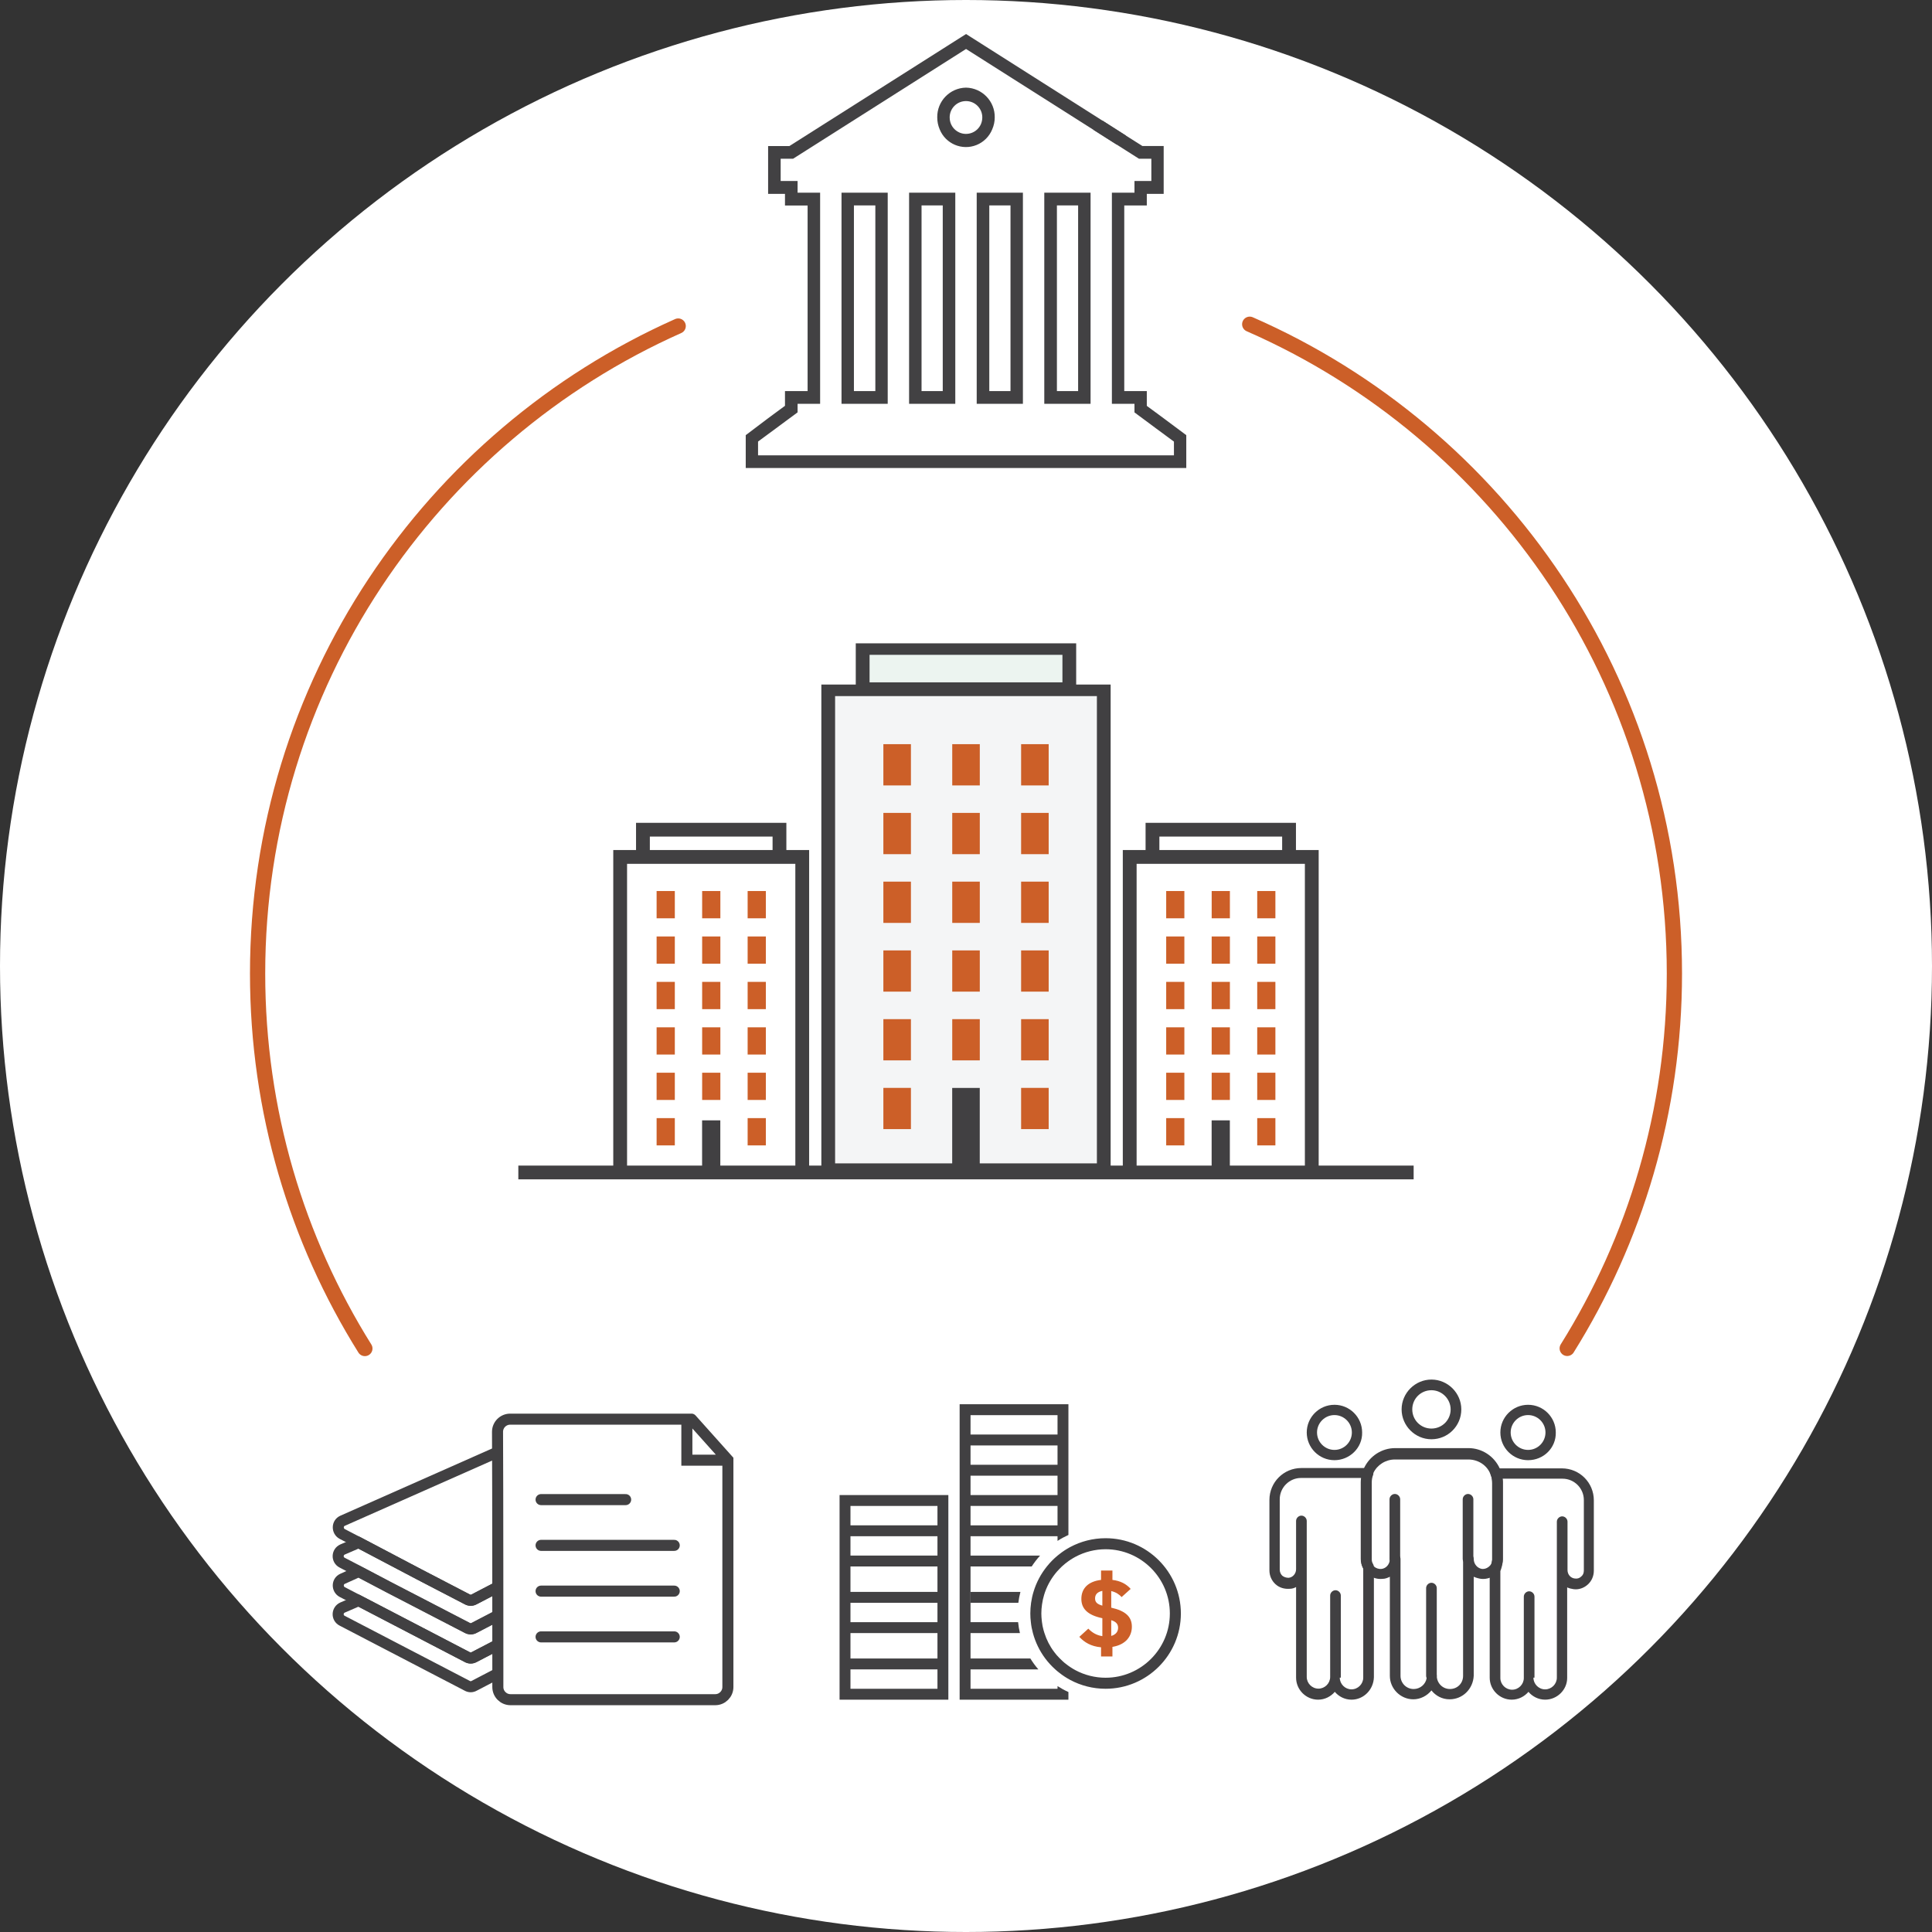<svg xmlns="http://www.w3.org/2000/svg" xmlns:xlink="http://www.w3.org/1999/xlink" id="Layer_1" x="0px" y="0px" viewBox="0 0 255 255" style="enable-background:new 0 0 255 255;" xml:space="preserve"><rect x="0" y="0" width="255" height="255" fill="#333333" stroke="none"/><g>	<circle style="fill:#FFFFFF;" cx="127.5" cy="127.5" r="127.5"></circle>	<g>		<g>			<path style="fill:#414042;" d="M188.932,182.085c-2.157,0-3.937,1.779-3.937,3.937c0,2.157,1.779,3.942,3.937,3.942    c2.157,0,3.942-1.735,3.942-3.942C192.874,183.865,191.09,182.085,188.932,182.085z M188.932,188.552    c-1.406,0-2.53-1.123-2.53-2.53s1.123-2.53,2.53-2.53c1.406,0,2.535,1.173,2.535,2.53    C191.468,187.428,190.339,188.552,188.932,188.552z"></path>		</g>		<g>			<path style="fill:#414042;" d="M181.327,206.735c-0.015-0.104-0.05-0.199-0.084-0.269c-0.139-0.233-0.189-0.423-0.189-0.656    v-10.13c0-0.328,0.05-0.701,0.189-1.029c0.02-0.075,0.03-0.154,0.025-0.239c-0.005-0.129-0.035-0.258-0.12-0.373    c-0.139-0.184-0.328-0.278-0.562-0.278h-8.818c-2.341,0-4.22,1.874-4.22,4.22v9.285c0,0.701,0.283,1.357,0.8,1.829    c0.512,0.467,1.173,0.656,1.874,0.606c0.328,0,0.611-0.095,0.845-0.233v11.96c0,1.596,1.312,2.908,2.908,2.908    c0.89,0,1.685-0.423,2.202-1.034c0.517,0.611,1.312,1.034,2.207,1.034c1.591,0,2.903-1.312,2.953-2.957v-14.112    c0-0.05,0-0.05,0-0.095v-0.328C181.337,206.804,181.332,206.77,181.327,206.735z M179.93,207.172c0,0.045,0,0.045,0,0.045v14.211    c0,0.845-0.706,1.546-1.551,1.546c-0.84,0-1.546-0.701-1.546-1.546h0.139v-10.831c0-0.378-0.328-0.706-0.701-0.706    c-0.378,0-0.706,0.328-0.706,0.706v10.737c0,0.845-0.701,1.546-1.546,1.546s-1.546-0.701-1.546-1.546v-20.589    c0-0.373-0.328-0.701-0.706-0.701c-0.373,0-0.701,0.328-0.701,0.701v6.377c0,0.567-0.423,1.079-0.984,1.128    c-0.328,0-0.611-0.095-0.845-0.283c-0.189-0.189-0.328-0.467-0.328-0.796v-9.285c0-1.546,1.268-2.814,2.813-2.814h7.973    c-0.05,0.233-0.05,0.423-0.05,0.611v10.126c0,0.403,0.084,0.8,0.258,1.163c0.005,0.01,0.01,0.025,0.02,0.04    c0,0.005,0,0.015,0.005,0.02L179.93,207.172L179.93,207.172z"></path>		</g>		<g>			<path style="fill:#414042;" d="M176.132,185.415c-2.018,0-3.658,1.64-3.658,3.653c0,2.018,1.641,3.658,3.658,3.658    c2.013,0,3.703-1.641,3.653-3.658C179.786,187.056,178.146,185.415,176.132,185.415z M176.132,191.37    c-1.268,0-2.301-1.034-2.301-2.301c0-1.263,1.034-2.297,2.301-2.297c1.263,0,2.297,1.034,2.297,2.297    C178.429,190.337,177.395,191.37,176.132,191.37z"></path>		</g>		<g>			<path style="fill:#414042;" d="M206.141,193.806h-8.719c-0.233,0-0.423,0.095-0.562,0.283c-0.139,0.134-0.184,0.353-0.104,0.581    c0.005,0.01,0.005,0.015,0.01,0.025c0.139,0.328,0.184,0.656,0.184,1.034v10.13c0,0.025,0,0.045-0.005,0.07    c-0.015,0.099-0.05,0.264-0.099,0.452c-0.045,0.204-0.109,0.437-0.174,0.651c-0.05,0.045-0.05,0.139-0.05,0.184v14.211    c0,1.596,1.312,2.908,2.908,2.908c0.89,0,1.69-0.423,2.207-1.034c0.512,0.611,1.312,1.034,2.202,1.034    c1.596,0,2.908-1.312,2.908-2.863v-11.955c0.283,0.139,0.562,0.184,0.845,0.233c0.656,0.095,1.357-0.139,1.874-0.611    c0.517-0.467,0.8-1.123,0.8-1.829v-9.285C210.366,195.685,208.487,193.806,206.141,193.806z M209.049,207.267    c0,0.328-0.095,0.606-0.328,0.796c-0.233,0.233-0.517,0.328-0.845,0.283c-0.562-0.05-0.984-0.517-0.984-1.128v-6.377    c0-0.373-0.328-0.701-0.701-0.701c-0.378,0-0.706,0.328-0.706,0.701v20.589c0,0.845-0.701,1.546-1.546,1.546    s-1.546-0.701-1.546-1.546h0.139v-10.692c0-0.378-0.328-0.706-0.706-0.706c-0.373,0-0.701,0.328-0.701,0.706v10.737    c0,0.845-0.706,1.546-1.546,1.546c-0.845,0-1.551-0.701-1.551-1.546v-14.112c0.144-0.333,0.328-1.034,0.328-1.456v-10.27    c0-0.075,0-0.144-0.01-0.219c-0.005-0.084-0.015-0.169-0.035-0.249h7.924c1.546,0,2.813,1.263,2.813,2.814V207.267z"></path>		</g>		<g>			<path style="fill:#414042;" d="M198.347,195.417c0-0.084-0.005-0.169-0.02-0.249c-0.035-0.343-0.12-0.676-0.249-1.034    c-0.04-0.109-0.084-0.219-0.134-0.328c-0.736-1.601-2.331-2.674-4.136-2.674h-9.658c-1.784,0-3.365,1.054-4.111,2.629    c-0.06,0.12-0.114,0.244-0.159,0.373c-0.114,0.298-0.199,0.617-0.233,0.94c-0.03,0.184-0.045,0.373-0.045,0.562v10.13    c0,0.437,0.099,0.84,0.303,1.208c0.005,0.01,0.01,0.025,0.02,0.04c0.03,0.055,0.065,0.104,0.099,0.159    c0.313,0.512,0.775,0.88,1.312,1.074c0.348,0.129,0.73,0.184,1.123,0.144c0.378,0,0.706-0.139,0.984-0.278v13.083    c0,1.685,1.406,3.092,3.097,3.092c0.94,0,1.829-0.468,2.391-1.173c0.562,0.706,1.406,1.173,2.391,1.173    c1.735,0,3.097-1.357,3.191-3.092v-13.083c0.328,0.139,0.656,0.233,0.984,0.278c0.388,0.04,0.771-0.015,1.123-0.144    c0.537-0.189,1.004-0.562,1.318-1.074c0.278-0.423,0.418-0.94,0.418-1.406v-10.13    C198.357,195.561,198.357,195.491,198.347,195.417z M196.95,205.86c0,0.025,0,0.045-0.005,0.07    c-0.005,0.159-0.03,0.313-0.099,0.452c-0.02,0.045-0.05,0.09-0.079,0.134c-0.283,0.373-0.706,0.606-1.173,0.562    c-0.611-0.095-1.079-0.656-1.079-1.312c0-0.084-0.015-0.164-0.05-0.239c-0.099-0.269-0.363-0.468-0.656-0.468    c-0.373,0-0.701,0.328-0.701,0.706v15.429c0,0.984-0.751,1.735-1.735,1.735c-0.984,0-1.735-0.8-1.735-1.735    c0-0.378-0.328-0.706-0.706-0.706c-0.373,0-0.701,0.328-0.606,0.706c0,0.099-0.01,0.199-0.025,0.294    c-0.139,0.835-0.87,1.442-1.715,1.442c-0.984,0-1.735-0.8-1.735-1.735v-15.429c0-0.079-0.015-0.159-0.045-0.233    c-0.099-0.269-0.363-0.472-0.656-0.472c-0.378,0-0.706,0.328-0.706,0.706c0,0.065-0.005,0.129-0.015,0.189    c-0.079,0.611-0.552,1.079-1.108,1.123c-0.368,0.035-0.736-0.099-0.994-0.343c-0.07-0.065-0.129-0.139-0.179-0.219    c-0.139-0.239-0.189-0.423-0.189-0.656v-10.13c0-0.328,0.05-0.706,0.189-1.034c0.035-0.099,0.075-0.194,0.12-0.283    c0.497-1.064,1.625-1.779,2.833-1.779h9.708c0.656,0,1.293,0.199,1.814,0.556c0.517,0.353,0.92,0.86,1.133,1.481    c0.005,0.01,0.005,0.015,0.01,0.025c0.139,0.328,0.184,0.656,0.184,1.034v10.13H196.95z"></path>		</g>		<g>			<path style="fill:#414042;" d="M201.687,185.415c-2.013,0-3.658,1.64-3.658,3.653c0,2.018,1.641,3.658,3.658,3.658    c2.063,0,3.703-1.641,3.658-3.658C205.346,187.056,203.705,185.415,201.687,185.415z M201.687,191.37    c-1.268,0-2.297-1.034-2.297-2.301c0-1.263,1.029-2.297,2.297-2.297c1.268,0,2.297,1.034,2.297,2.297    C203.984,190.337,202.955,191.37,201.687,191.37z"></path>		</g>		<g>			<path style="fill:#414042;" d="M188.933,221.896c-0.375,0-0.703-0.328-0.703-0.703V209.61c0-0.375,0.328-0.703,0.703-0.703    s0.703,0.328,0.703,0.703v11.583C189.636,221.568,189.308,221.896,188.933,221.896z"></path>		</g>		<g>			<path style="fill:#414042;" d="M184.103,206.468c-0.375,0-0.703-0.328-0.703-0.703v-7.878c0-0.375,0.328-0.703,0.703-0.703    s0.703,0.328,0.703,0.703v7.878C184.806,206.14,184.478,206.468,184.103,206.468z"></path>		</g>		<g>			<path style="fill:#414042;" d="M193.763,206.468c-0.375,0-0.703-0.328-0.703-0.703v-7.878c0-0.375,0.328-0.703,0.703-0.703    s0.703,0.328,0.703,0.703v7.878C194.42,206.14,194.138,206.468,193.763,206.468z"></path>		</g>	</g>	<g>		<path style="fill:none;stroke:#414042;stroke-width:1.458;stroke-linecap:round;stroke-miterlimit:10;" d="M65.626,217.131   l-3.041,1.583c-0.292,0.167-0.625,0.167-0.916,0l-14.328-7.456l-2.124,0.916c-0.75,0.333-0.792,1.375-0.042,1.749l16.493,8.58   c0.292,0.167,0.625,0.167,0.916,0l3.041-1.583"></path>		<path style="fill:none;stroke:#414042;stroke-width:1.458;stroke-linecap:round;stroke-miterlimit:10;" d="M65.626,217.131   l-3.041,1.583c-0.292,0.167-0.625,0.167-0.916,0l-14.328-7.456l-2.166-1.125c-0.708-0.375-0.708-1.416,0.042-1.749l2.124-0.958   l3.956,2.082l10.371,5.373c0.292,0.167,0.625,0.167,0.916,0l3.041-1.583"></path>		<path style="fill:none;stroke:#414042;stroke-width:1.458;stroke-linecap:round;stroke-miterlimit:10;" d="M65.626,209.509   l-3.041,1.583c-0.292,0.167-0.625,0.167-0.916,0l-6.414-3.332l-3.956-2.083l-3.956-2.082l-2.124,0.916   c-0.75,0.333-0.792,1.375-0.042,1.749l2.166,1.125l3.956,2.082l10.371,5.373c0.292,0.167,0.625,0.167,0.916,0l3.041-1.583"></path>		<path style="fill:none;stroke:#414042;stroke-width:1.458;stroke-linecap:round;stroke-miterlimit:10;" d="M65.626,209.509   l-3.041,1.583c-0.292,0.167-0.625,0.167-0.916,0l-6.414-3.332l-3.956-2.083l-3.956-2.082l-2.166-1.125   c-0.708-0.375-0.708-1.416,0.042-1.749l20.408-9.038"></path>		<g>			<g>				<path style="fill:none;stroke:#414042;stroke-width:1.458;stroke-linecap:round;stroke-miterlimit:10;" d="M91.264,187.309     l4.808,5.374v29.988c0,0.916-0.75,1.666-1.666,1.666H70.124h-2.749c-0.916,0-1.666-0.75-1.666-1.666v-2.957     c0,0,0-24.073-0.042-30.737c0-0.916,0.75-1.666,1.666-1.666h23.324v5.414h5.414"></path>			</g>							<line style="fill:none;stroke:#414042;stroke-width:1.458;stroke-linecap:round;stroke-miterlimit:10;" x1="71.415" y1="203.969" x2="88.991" y2="203.969"></line>							<line style="fill:none;stroke:#414042;stroke-width:1.458;stroke-linecap:round;stroke-miterlimit:10;" x1="71.415" y1="210.009" x2="88.991" y2="210.009"></line>							<line style="fill:none;stroke:#414042;stroke-width:1.458;stroke-linecap:round;stroke-miterlimit:10;" x1="71.415" y1="216.048" x2="88.991" y2="216.048"></line>							<line style="fill:none;stroke:#414042;stroke-width:1.458;stroke-linecap:round;stroke-miterlimit:10;" x1="71.415" y1="197.93" x2="82.578" y2="197.93"></line>		</g>	</g>	<g>		<g>			<g>				<path style="fill:#414042;" d="M110.813,197.329v27.008h14.358v-27.008H110.813z M123.733,222.898h-11.482v-2.559h11.482     L123.733,222.898L123.733,222.898z M123.733,218.902h-11.482v-3.356h11.482L123.733,218.902L123.733,218.902z M123.733,214.108     h-11.482v-2.559h11.482L123.733,214.108L123.733,214.108z M123.733,210.11h-11.482v-3.356h11.482L123.733,210.11L123.733,210.11     z M123.733,205.316h-11.482v-2.553h11.482L123.733,205.316L123.733,205.316z M123.733,201.325h-11.482v-2.559h11.482     L123.733,201.325L123.733,201.325z"></path>			</g>			<g>				<path style="fill:#414042;" d="M128.098,210.11h6.586c-0.126,0.467-0.216,0.947-0.275,1.438h-6.31L128.098,210.11     L128.098,210.11z"></path>			</g>			<g>				<path style="fill:#414042;" d="M141.018,202.596v-17.252H126.66v38.993h14.358v-1.013c-0.498-0.222-0.983-0.486-1.438-0.779     v0.354h-11.482v-2.559h8.953c-0.389-0.449-0.743-0.929-1.055-1.438h-7.898v-3.356h6.52c-0.114-0.467-0.192-0.953-0.24-1.438     h-6.28v-7.353h8.073c0.33-0.509,0.701-0.989,1.108-1.438h-9.181v-2.553h11.482v0.617     C140.035,203.081,140.52,202.824,141.018,202.596z M128.098,186.782h11.482v2.559h-11.482V186.782z M128.098,190.779h11.482     v2.553h-11.482V190.779z M128.098,194.77h11.482v2.559h-11.482V194.77z M128.098,201.325v-2.559h11.482v2.559H128.098z"></path>				<path style="fill:#414042;" d="M145.925,203.025c-1.69,0-3.284,0.426-4.674,1.168c-0.509,0.275-0.989,0.587-1.438,0.947     c-0.078,0.054-0.15,0.114-0.222,0.174c-0.521,0.431-0.995,0.911-1.414,1.438c-0.791,0.983-1.402,2.121-1.768,3.356     c-0.144,0.467-0.246,0.947-0.318,1.438c-0.066,0.461-0.102,0.935-0.102,1.414c0,0.389,0.024,0.773,0.072,1.145     c0.048,0.491,0.144,0.971,0.27,1.438c0.33,1.229,0.887,2.361,1.63,3.356c0.389,0.521,0.833,1.001,1.318,1.438     c0.168,0.156,0.347,0.305,0.533,0.444c0.449,0.36,0.929,0.671,1.438,0.947c1.39,0.743,2.984,1.168,4.674,1.168     c5.477,0,9.935-4.459,9.935-9.935S151.402,203.025,145.925,203.025z M145.925,221.44c-1.39,0-2.769-0.347-3.979-0.995     c-0.246-0.132-0.479-0.275-0.695-0.419c-0.186-0.12-0.359-0.252-0.528-0.384l-0.018-0.018l-0.024-0.012     c-0.144-0.108-0.282-0.222-0.426-0.359c-0.156-0.138-0.3-0.282-0.444-0.431c-0.252-0.252-0.479-0.521-0.683-0.797     c-0.57-0.755-0.995-1.588-1.276-2.481c-0.042-0.126-0.078-0.252-0.114-0.377c-0.102-0.377-0.174-0.725-0.21-1.061l-0.018-0.144     v-0.018l-0.006-0.024c-0.036-0.312-0.06-0.629-0.06-0.959c0-0.396,0.03-0.803,0.09-1.205c0.066-0.444,0.15-0.845,0.27-1.234     c0.305-1.031,0.815-1.995,1.51-2.864c0.156-0.192,0.317-0.377,0.498-0.558c0.216-0.233,0.456-0.456,0.713-0.665     c0.036-0.036,0.072-0.066,0.114-0.096l0.042-0.03l0.042-0.03c0.168-0.132,0.342-0.264,0.528-0.384     c0.216-0.144,0.444-0.282,0.689-0.414c1.217-0.653,2.595-1.001,3.985-1.001c4.674,0,8.48,3.805,8.48,8.48     C154.404,217.636,150.599,221.44,145.925,221.44z"></path>			</g>		</g>		<g>			<g>				<path style="fill:#CC5F28;" d="M146.669,212.191v-2.188c0.631,0.144,1.049,0.439,1.372,0.789l1.193-1.077     c-0.576-0.658-1.358-1.063-2.407-1.187v-1.234h-1.502v1.234c-1.694,0.199-2.599,1.118-2.599,2.504     c0,1.276,0.802,2.14,2.771,2.551v2.366c-0.734-0.103-1.351-0.46-1.852-0.988l-1.187,1.083c0.658,0.72,1.543,1.262,2.867,1.379     v1.207h1.502v-1.262c1.749-0.288,2.565-1.379,2.565-2.668C149.391,213.357,148.514,212.609,146.669,212.191z M144.536,210.977     c0-0.515,0.295-0.864,0.96-1.001v1.948C144.831,211.738,144.536,211.478,144.536,210.977z M146.669,215.922v-2.078     c0.747,0.226,0.906,0.617,0.906,1.001C147.574,215.346,147.286,215.75,146.669,215.922z"></path>			</g>		</g>	</g>	<g>		<path style="fill:none;stroke:#CC5F28;stroke-width:2.012;stroke-linecap:round;stroke-miterlimit:10;" d="M164.948,42.796   C197.945,57.235,221,90.173,221,128.495c0,18.168-5.182,35.125-14.148,49.475"></path>		<path style="fill:none;stroke:#CC5F28;stroke-width:2.012;stroke-linecap:round;stroke-miterlimit:10;" d="M48.158,177.987   C39.186,163.634,34,146.67,34,128.495c0-38.113,22.804-70.9,55.512-85.461"></path>	</g>	<g>		<path style="fill:#424143;stroke:#424143;stroke-width:0.601;stroke-miterlimit:10;" d="M127.497,11.867   c-1.964,0.04-3.525,1.663-3.491,3.627c-0.001,0.504,0.101,1.004,0.3,1.468c0.714,1.761,2.72,2.609,4.48,1.895   c0.862-0.35,1.545-1.033,1.895-1.895c0.206-0.464,0.312-0.966,0.312-1.473C131.022,13.525,129.46,11.907,127.497,11.867z    M129.736,16.525c-0.555,1.236-2.007,1.788-3.244,1.234c-0.89-0.399-1.459-1.289-1.448-2.265c0-1.355,1.099-2.454,2.454-2.454   c1.355,0,2.454,1.099,2.454,2.454C129.951,15.848,129.878,16.199,129.736,16.525L129.736,16.525z M127.497,11.867   c-1.964,0.04-3.525,1.663-3.491,3.627c-0.001,0.504,0.101,1.004,0.3,1.468c0.714,1.761,2.72,2.609,4.48,1.895   c0.862-0.35,1.545-1.033,1.895-1.895c0.206-0.464,0.312-0.966,0.312-1.473C131.022,13.525,129.46,11.907,127.497,11.867z    M129.736,16.525c-0.555,1.236-2.007,1.788-3.244,1.234c-0.89-0.399-1.459-1.289-1.448-2.265c0-1.355,1.099-2.454,2.454-2.454   c1.355,0,2.454,1.099,2.454,2.454C129.951,15.848,129.878,16.199,129.736,16.525L129.736,16.525z M127.497,11.867   c-1.964,0.04-3.525,1.663-3.491,3.627c-0.001,0.504,0.101,1.004,0.3,1.468c0.714,1.761,2.72,2.609,4.48,1.895   c0.862-0.35,1.545-1.033,1.895-1.895c0.206-0.464,0.312-0.966,0.312-1.473C131.022,13.525,129.46,11.907,127.497,11.867z    M129.736,16.525c-0.555,1.236-2.007,1.788-3.244,1.234c-0.89-0.399-1.459-1.289-1.448-2.265c0-1.355,1.099-2.454,2.454-2.454   c1.355,0,2.454,1.099,2.454,2.454C129.951,15.848,129.878,16.199,129.736,16.525L129.736,16.525z M127.497,11.867   c-1.964,0.04-3.525,1.663-3.491,3.627c-0.001,0.504,0.101,1.004,0.3,1.468c0.714,1.761,2.72,2.609,4.48,1.895   c0.862-0.35,1.545-1.033,1.895-1.895c0.206-0.464,0.312-0.966,0.312-1.473C131.022,13.525,129.46,11.907,127.497,11.867z    M129.736,16.525c-0.555,1.236-2.007,1.788-3.244,1.234c-0.89-0.399-1.459-1.289-1.448-2.265c0-1.355,1.099-2.454,2.454-2.454   c1.355,0,2.454,1.099,2.454,2.454C129.951,15.848,129.878,16.199,129.736,16.525L129.736,16.525z M127.497,11.867   c-1.964,0.04-3.525,1.663-3.491,3.627c-0.001,0.504,0.101,1.004,0.3,1.468c0.714,1.761,2.72,2.609,4.48,1.895   c0.862-0.35,1.545-1.033,1.895-1.895c0.206-0.464,0.312-0.966,0.312-1.473C131.022,13.525,129.46,11.907,127.497,11.867z    M129.736,16.525c-0.555,1.236-2.007,1.788-3.244,1.234c-0.89-0.399-1.459-1.289-1.448-2.265c0-1.355,1.099-2.454,2.454-2.454   c1.355,0,2.454,1.099,2.454,2.454C129.951,15.848,129.878,16.199,129.736,16.525L129.736,16.525z M145.551,16.298l-0.771,0.771   l2.595,1.649l0.771-0.765L145.551,16.298z M127.497,11.867c-1.964,0.04-3.525,1.663-3.491,3.627   c-0.001,0.504,0.101,1.004,0.3,1.468c0.714,1.761,2.72,2.609,4.48,1.895c0.862-0.35,1.545-1.033,1.895-1.895   c0.206-0.464,0.312-0.966,0.312-1.473C131.022,13.525,129.46,11.907,127.497,11.867z M129.736,16.525   c-0.555,1.236-2.007,1.788-3.244,1.234c-0.89-0.399-1.459-1.289-1.448-2.265c0-1.355,1.099-2.454,2.454-2.454   c1.355,0,2.454,1.099,2.454,2.454C129.951,15.848,129.878,16.199,129.736,16.525L129.736,16.525z M127.497,11.867   c-1.964,0.04-3.525,1.663-3.491,3.627c-0.001,0.504,0.101,1.004,0.3,1.468c0.714,1.761,2.72,2.609,4.48,1.895   c0.862-0.35,1.545-1.033,1.895-1.895c0.206-0.464,0.312-0.966,0.312-1.473C131.022,13.525,129.46,11.907,127.497,11.867z    M129.736,16.525c-0.555,1.236-2.007,1.788-3.244,1.234c-0.89-0.399-1.459-1.289-1.448-2.265c0-1.355,1.099-2.454,2.454-2.454   c1.355,0,2.454,1.099,2.454,2.454C129.951,15.848,129.878,16.199,129.736,16.525L129.736,16.525z M127.497,11.867   c-1.964,0.04-3.525,1.663-3.491,3.627c-0.001,0.504,0.101,1.004,0.3,1.468c0.714,1.761,2.72,2.609,4.48,1.895   c0.862-0.35,1.545-1.033,1.895-1.895c0.206-0.464,0.312-0.966,0.312-1.473C131.022,13.525,129.46,11.907,127.497,11.867z    M129.736,16.525c-0.555,1.236-2.007,1.788-3.244,1.234c-0.89-0.399-1.459-1.289-1.448-2.265c0-1.355,1.099-2.454,2.454-2.454   c1.355,0,2.454,1.099,2.454,2.454C129.951,15.848,129.878,16.199,129.736,16.525L129.736,16.525z M127.497,11.867   c-1.964,0.04-3.525,1.663-3.491,3.627c-0.001,0.504,0.101,1.004,0.3,1.468c0.714,1.761,2.72,2.609,4.48,1.895   c0.862-0.35,1.545-1.033,1.895-1.895c0.206-0.464,0.312-0.966,0.312-1.473C131.022,13.525,129.46,11.907,127.497,11.867z    M129.736,16.525c-0.555,1.236-2.007,1.788-3.244,1.234c-0.89-0.399-1.459-1.289-1.448-2.265c0-1.355,1.099-2.454,2.454-2.454   c1.355,0,2.454,1.099,2.454,2.454C129.951,15.848,129.878,16.199,129.736,16.525L129.736,16.525z M127.497,11.867   c-1.964,0.04-3.525,1.663-3.491,3.627c-0.001,0.504,0.101,1.004,0.3,1.468c0.714,1.761,2.72,2.609,4.48,1.895   c0.862-0.35,1.545-1.033,1.895-1.895c0.206-0.464,0.312-0.966,0.312-1.473C131.022,13.525,129.46,11.907,127.497,11.867z    M129.736,16.525c-0.555,1.236-2.007,1.788-3.244,1.234c-0.89-0.399-1.459-1.289-1.448-2.265c0-1.355,1.099-2.454,2.454-2.454   c1.355,0,2.454,1.099,2.454,2.454C129.951,15.848,129.878,16.199,129.736,16.525L129.736,16.525z M127.497,11.867   c-1.964,0.04-3.525,1.663-3.491,3.627c-0.001,0.504,0.101,1.004,0.3,1.468c0.714,1.761,2.72,2.609,4.48,1.895   c0.862-0.35,1.545-1.033,1.895-1.895c0.206-0.464,0.312-0.966,0.312-1.473C131.022,13.525,129.46,11.907,127.497,11.867z    M129.736,16.525c-0.555,1.236-2.007,1.788-3.244,1.234c-0.89-0.399-1.459-1.289-1.448-2.265c0-1.355,1.099-2.454,2.454-2.454   c1.355,0,2.454,1.099,2.454,2.454C129.951,15.848,129.878,16.199,129.736,16.525L129.736,16.525z"></path>		<path style="fill:#424143;stroke:#424143;stroke-width:0.601;stroke-miterlimit:10;" d="M129.214,25.733v27.262h5.497V25.733   C134.711,25.733,129.214,25.733,129.214,25.733z M133.674,51.919h-3.4V26.81h3.4V51.919z"></path>		<path style="fill:#424143;stroke:#424143;stroke-width:0.601;stroke-miterlimit:10;" d="M120.289,25.733v27.262h5.497V25.733   C125.786,25.733,120.289,25.733,120.289,25.733z M124.732,51.919h-3.4V26.81h3.4V51.919z"></path>		<path style="fill:#424143;stroke:#424143;stroke-width:0.601;stroke-miterlimit:10;" d="M111.37,25.733v27.262h5.497V25.733   C116.867,25.733,111.37,25.733,111.37,25.733z M115.835,51.919h-3.428V26.81h3.428V51.919z"></path>		<path style="fill:#424143;stroke:#424143;stroke-width:0.601;stroke-miterlimit:10;" d="M138.133,25.733v27.262h5.508V25.733   C143.641,25.733,138.133,25.733,138.133,25.733z M142.599,51.919h-3.4V26.81h3.4V51.919z"></path>		<polyline style="fill:none;" points="139.176,26.929 139.176,26.81 139.289,26.81   "></polyline>		<path style="fill:#424143;stroke:#424143;stroke-width:0.601;stroke-miterlimit:10;" d="M153.399,55.443l-0.635-0.47l-1.7-1.252   v-1.802h-2.975V26.815h2.975v-1.53h2.227v-5.712h-2.595l-2.561-1.621l-2.595-1.655L127.509,4.846l-23.233,14.733h-2.595v5.706   h2.227v1.541h2.986v25.092h-2.986v1.796l-1.7,1.252l-0.635,0.47l-2.845,2.148v3.887h57.545v-3.887L153.399,55.443z    M155.247,60.396H99.753v-2.267l2.527-1.864l0.895-0.663l1.796-1.326v-1.281h2.975V25.733h-2.975v-1.541h-2.233V20.65h1.853   l22.916-14.541l17.272,10.959l2.595,1.649l3.043,1.932h1.847v3.542h-2.227v1.541h-2.981v27.268h2.981v1.281l1.791,1.326   l0.89,0.663l2.527,1.864L155.247,60.396L155.247,60.396z"></path>	</g>	<g>		<g>			<path style="fill:#414042;" d="M174.049,153.841v-41.648h-2.999V108.6h-19.848v3.594h-3.006v41.648h-1.605V90.35h-4.549V84.91    H112.95v5.441h-4.542v63.491h-1.611v-41.648h-3.006V108.6H83.949v3.594h-3.006v41.648h-12.53v1.816h118.17v-1.816H174.049z     M85.772,110.416h16.198v1.778H85.772V110.416z M104.975,153.841h-9.903v-5.968h-2.404v5.968h-9.903v-39.826h22.209    L104.975,153.841L104.975,153.841z M153.024,110.416h16.204v1.778h-16.204V110.416z M172.228,153.841h-9.903v-5.968h-2.404v5.968    h-9.902v-39.826h22.209L172.228,153.841L172.228,153.841z"></path>			<rect x="114.772" y="86.429" style="fill:#ECF4F0;" width="25.456" height="3.631"></rect>			<polygon style="fill:#F4F5F6;" points="144.777,91.876 144.777,153.551 129.316,153.551 129.316,143.593 125.678,143.593     125.678,153.551 110.223,153.551 110.223,91.876    "></polygon>			<path style="fill:#CC5F28;" d="M165.938,123.602v3.594h2.398v-3.594H165.938z M165.938,141.586v3.594h2.398v-3.594    L165.938,141.586L165.938,141.586z M165.938,135.593v3.594h2.398v-3.594H165.938z M165.938,129.595v3.6h2.398v-3.6H165.938z     M153.923,147.578v3.6h2.398v-3.6H153.923z M153.923,117.604v3.6h2.398v-3.6H153.923z M159.927,117.604v3.6h2.404v-3.6H159.927z     M159.927,123.602v3.594h2.404v-3.594H159.927z M159.927,135.593v3.594h2.404v-3.594H159.927z M165.938,117.604v3.6h2.398v-3.6    H165.938z M165.938,147.578v3.6h2.398v-3.6H165.938z M159.927,141.586v3.594h2.404v-3.594L159.927,141.586L159.927,141.586z     M159.927,129.595v3.6h2.404v-3.6H159.927z M153.923,141.586v3.594h2.398v-3.594L153.923,141.586L153.923,141.586z     M153.923,135.593v3.594h2.398v-3.594H153.923z M153.923,123.602v3.594h2.398v-3.594H153.923z M153.923,129.595v3.6h2.398v-3.6    H153.923z M98.679,123.602v3.594h2.404v-3.594H98.679z M98.679,141.586v3.594h2.404v-3.594L98.679,141.586L98.679,141.586z     M98.679,135.593v3.594h2.404v-3.594H98.679z M98.679,129.595v3.6h2.404v-3.6H98.679z M86.664,147.578v3.6h2.404v-3.6H86.664z     M86.664,117.604v3.6h2.404v-3.6H86.664z M92.675,117.604v3.6h2.404v-3.6H92.675z M92.675,123.602v3.594h2.404v-3.594H92.675z     M92.675,135.593v3.594h2.404v-3.594H92.675z M98.679,117.604v3.6h2.404v-3.6H98.679z M98.679,147.578v3.6h2.404v-3.6H98.679z     M92.675,141.586v3.594h2.404v-3.594L92.675,141.586L92.675,141.586z M92.675,129.595v3.6h2.404v-3.6H92.675z M86.664,141.586    v3.594h2.404v-3.594L86.664,141.586L86.664,141.586z M86.664,135.593v3.594h2.404v-3.594H86.664z M86.664,123.602v3.594h2.404    v-3.594H86.664z M86.664,129.595v3.6h2.404v-3.6H86.664z M134.775,107.293v5.447h3.637v-5.447H134.775z M134.775,134.515v5.441    h3.637v-5.441H134.775z M134.775,125.443v5.441h3.637v-5.441H134.775z M134.775,116.365v5.447h3.637v-5.447H134.775z     M116.594,143.587v5.441h3.637v-5.441L116.594,143.587L116.594,143.587z M116.594,98.221v5.447h3.637v-5.447H116.594z     M125.684,98.221v5.447h3.637v-5.447H125.684z M125.684,107.293v5.447h3.637v-5.447H125.684z M125.684,125.443v5.441h3.637    v-5.441H125.684z M134.775,98.221v5.447h3.637v-5.447H134.775z M134.775,143.587v5.441h3.637v-5.441L134.775,143.587    L134.775,143.587z M125.684,134.515v5.441h3.637v-5.441H125.684z M125.684,116.365v5.447h3.637v-5.447H125.684z M116.594,134.515    v5.441h3.637v-5.441H116.594z M116.594,125.443v5.441h3.637v-5.441H116.594z M116.594,107.293v5.447h3.637v-5.447H116.594z     M116.594,116.365v5.447h3.637v-5.447H116.594z"></path>		</g>	</g></g></svg>